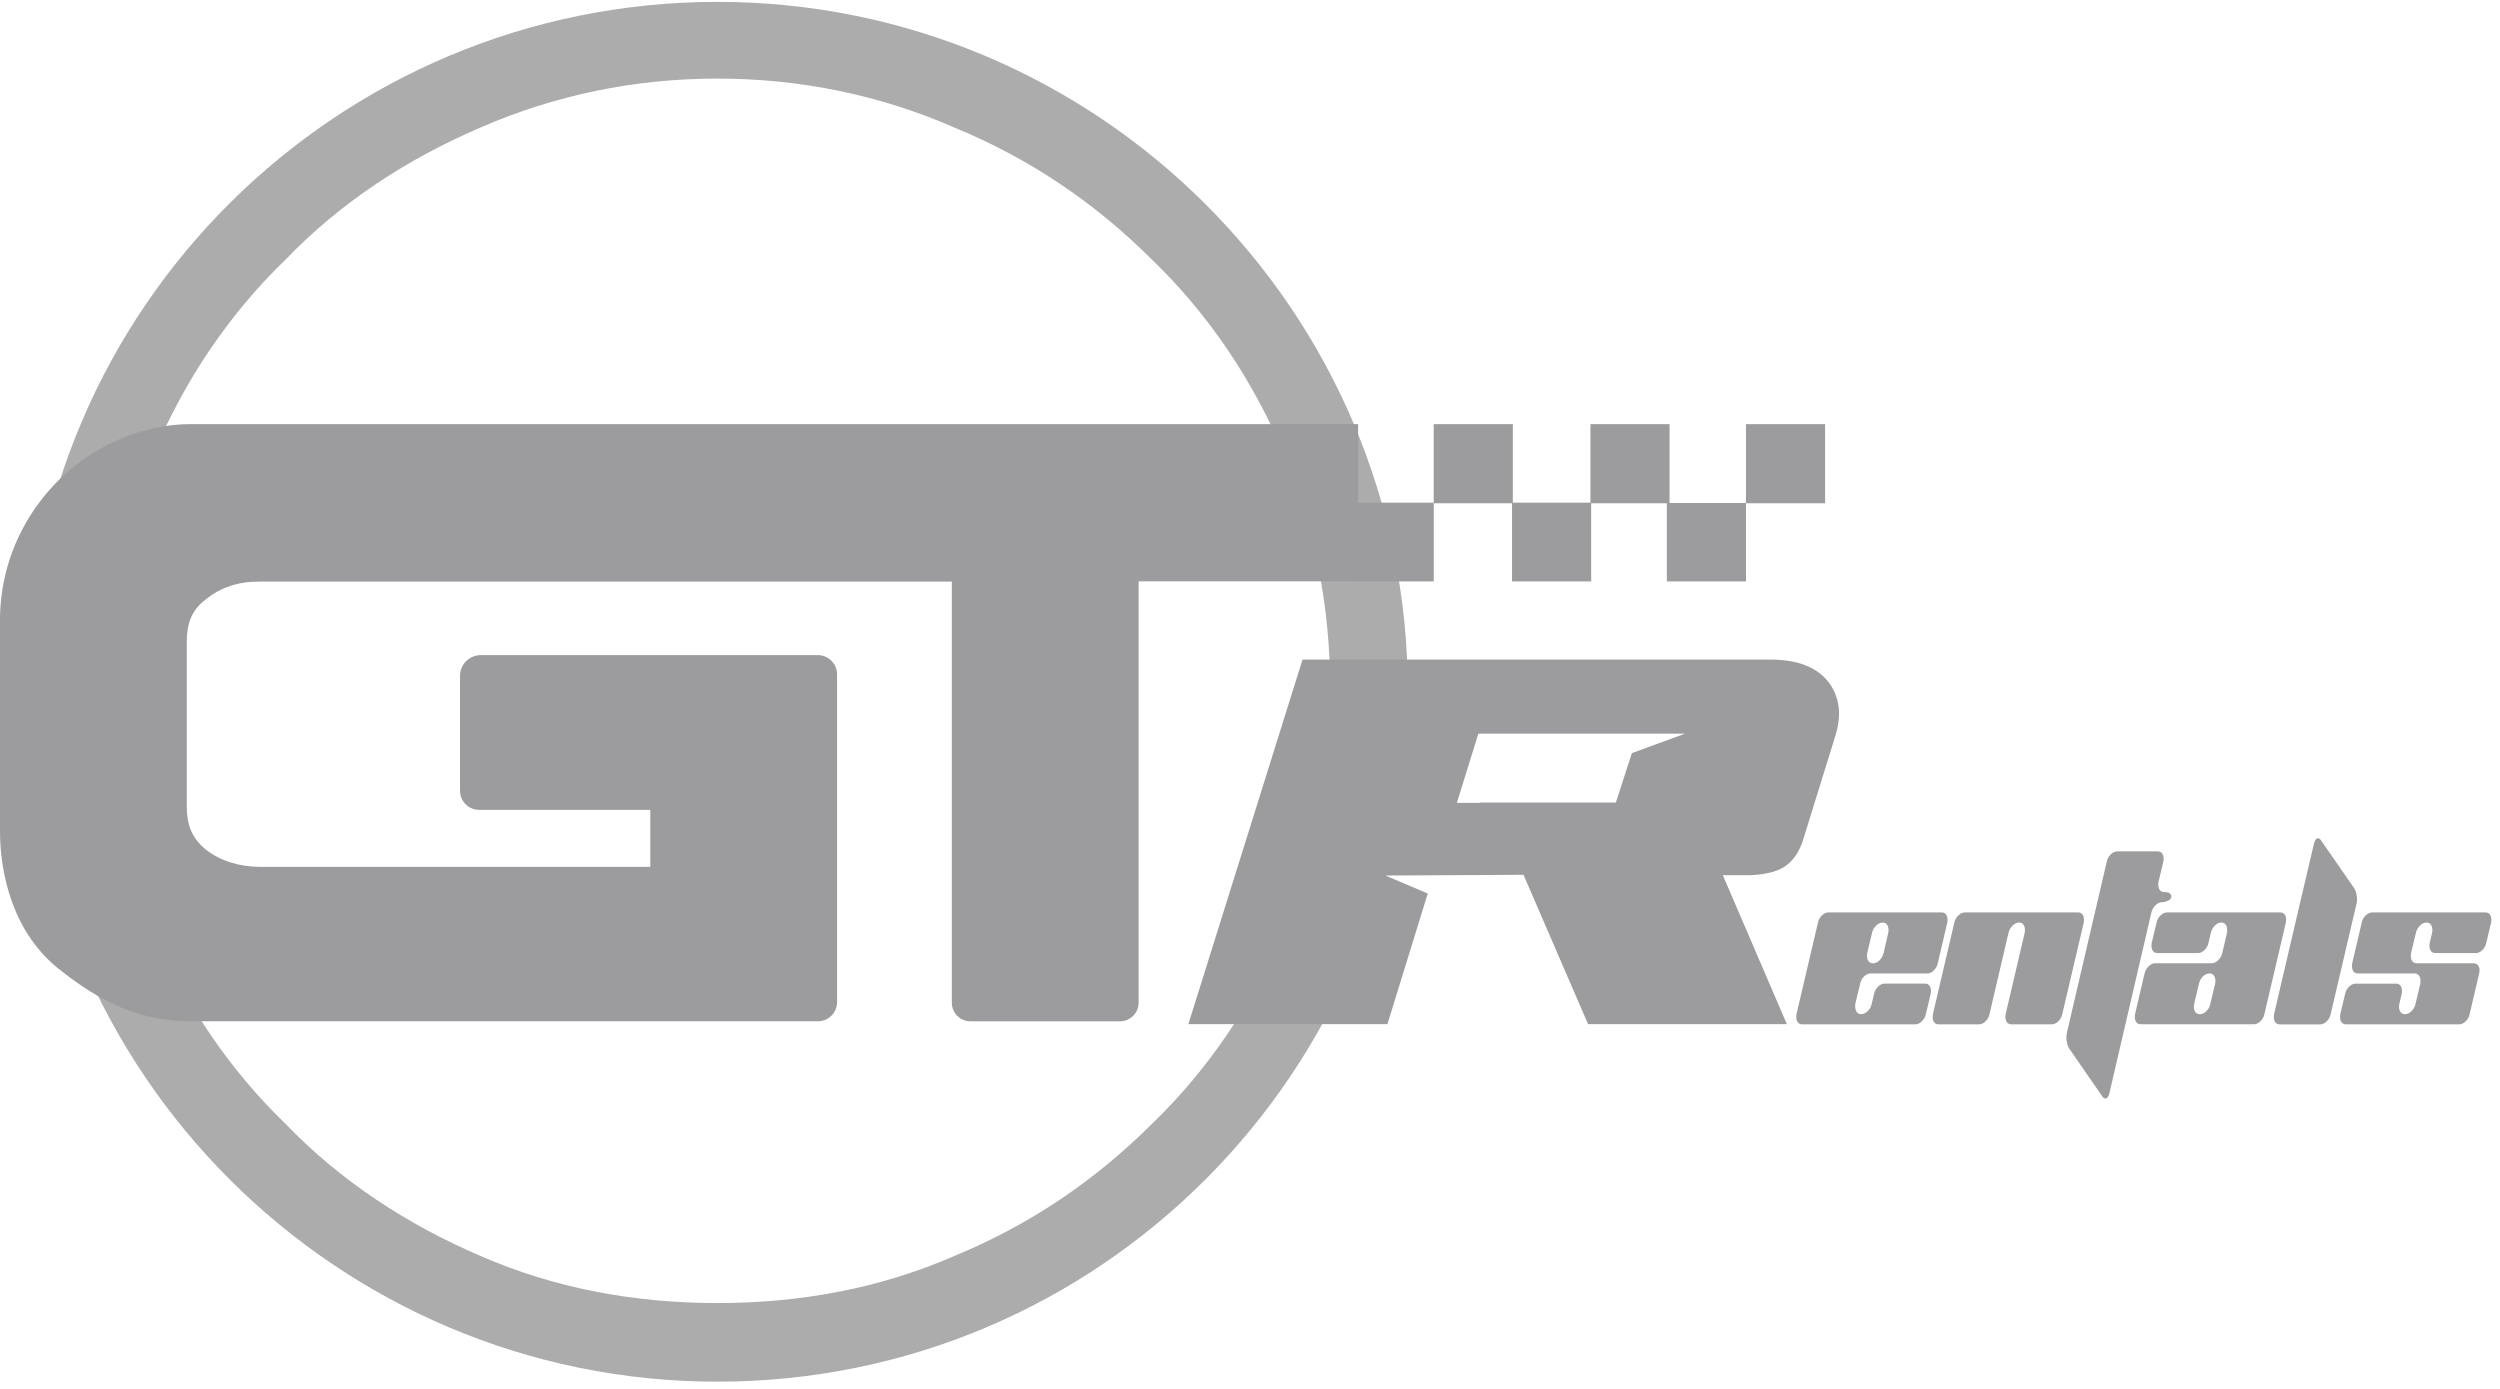 <svg xmlns="http://www.w3.org/2000/svg" width="144" height="80" viewBox="0 0 144 80" fill="none"><g clip-path="url(#clip0_2106_8505)"><path d="M112.165 52.849C112.121 52.654 112.011 52.556 111.836 52.556H105.319C105.189 52.556 105.065 52.612 104.945 52.725C104.826 52.84 104.749 52.979 104.714 53.14L103.478 58.415C103.457 58.52 103.457 58.618 103.477 58.708C103.522 58.903 103.633 59.001 103.815 59.001H110.333C110.456 59.001 110.578 58.944 110.697 58.829C110.817 58.716 110.894 58.578 110.929 58.415L111.209 57.243C111.23 57.136 111.23 57.039 111.21 56.95C111.167 56.755 111.057 56.657 110.882 56.657H108.554C108.424 56.657 108.299 56.713 108.179 56.826C108.06 56.941 107.983 57.08 107.948 57.243L107.808 57.829C107.773 57.992 107.697 58.13 107.577 58.243C107.457 58.358 107.332 58.415 107.204 58.415C107.029 58.415 106.919 58.317 106.874 58.118C106.854 58.029 106.851 57.929 106.866 57.822L107.147 56.655C107.182 56.493 107.257 56.355 107.375 56.242C107.492 56.129 107.615 56.072 107.745 56.072H111.009C111.139 56.072 111.264 56.016 111.384 55.901C111.503 55.787 111.58 55.648 111.615 55.486L112.165 53.142C112.186 53.037 112.186 52.939 112.166 52.849H112.165ZM108.764 53.728L108.494 54.9C108.453 55.063 108.374 55.201 108.258 55.315C108.141 55.428 108.018 55.486 107.89 55.486C107.708 55.486 107.597 55.388 107.552 55.19C107.532 55.1 107.532 55 107.552 54.893L107.83 53.726C107.871 53.565 107.95 53.426 108.068 53.313C108.184 53.2 108.308 53.143 108.438 53.143C108.612 53.143 108.722 53.242 108.766 53.436C108.786 53.526 108.786 53.623 108.764 53.73V53.728Z" fill="#9C9C9E"></path><path d="M113.175 52.557C113.045 52.557 112.92 52.614 112.802 52.727C112.682 52.842 112.605 52.98 112.57 53.142L111.335 58.416C111.313 58.521 111.313 58.619 111.333 58.709C111.376 58.904 111.49 59.002 111.671 59.002H113.999C114.123 59.002 114.244 58.946 114.364 58.831C114.484 58.718 114.56 58.579 114.595 58.416L115.691 53.727C115.731 53.564 115.811 53.426 115.928 53.311C116.044 53.198 116.167 53.14 116.296 53.14C116.471 53.14 116.579 53.238 116.624 53.433C116.644 53.523 116.644 53.619 116.622 53.726L115.526 58.414C115.505 58.519 115.505 58.618 115.525 58.708C115.57 58.902 115.681 59.001 115.863 59.001H118.191C118.314 59.001 118.436 58.944 118.556 58.829C118.675 58.716 118.752 58.578 118.787 58.414L120.023 53.14C120.044 53.035 120.044 52.937 120.024 52.847C119.979 52.652 119.871 52.554 119.696 52.554H113.178L113.175 52.557Z" fill="#9C9C9E"></path><path d="M131.671 52.849C131.627 52.654 131.517 52.556 131.342 52.556H124.824C124.695 52.556 124.57 52.612 124.45 52.725C124.33 52.84 124.253 52.979 124.218 53.14L123.939 54.312C123.917 54.419 123.917 54.515 123.937 54.605C123.98 54.802 124.093 54.898 124.275 54.898H126.608C126.731 54.898 126.853 54.842 126.973 54.728C127.093 54.615 127.171 54.479 127.206 54.317L127.344 53.73C127.384 53.566 127.462 53.426 127.577 53.312C127.692 53.197 127.814 53.138 127.942 53.138C128.117 53.138 128.227 53.237 128.27 53.433C128.29 53.523 128.292 53.623 128.275 53.73L128.002 54.898C127.96 55.062 127.88 55.198 127.764 55.313C127.646 55.426 127.522 55.483 127.392 55.483H124.133C124.003 55.483 123.88 55.539 123.764 55.654C123.647 55.769 123.569 55.907 123.527 56.069L122.979 58.413C122.958 58.518 122.958 58.616 122.978 58.706C123.021 58.901 123.134 58.999 123.316 58.999H129.834C129.957 58.999 130.078 58.943 130.198 58.828C130.318 58.715 130.395 58.576 130.43 58.413L131.666 53.138C131.687 53.033 131.687 52.935 131.667 52.845L131.671 52.849ZM127.591 56.657L127.314 57.83C127.279 57.993 127.203 58.132 127.083 58.245C126.963 58.36 126.838 58.416 126.708 58.416C126.533 58.416 126.425 58.318 126.38 58.123C126.36 58.033 126.36 57.937 126.382 57.83L126.661 56.658C126.696 56.495 126.771 56.357 126.888 56.244C127.004 56.13 127.128 56.072 127.256 56.072C127.437 56.072 127.549 56.169 127.594 56.365C127.614 56.455 127.612 56.552 127.591 56.658V56.657Z" fill="#9C9C9E"></path><path d="M136.639 52.557C136.509 52.557 136.384 52.614 136.266 52.727C136.146 52.842 136.07 52.98 136.035 53.142L135.487 55.486C135.465 55.591 135.465 55.689 135.485 55.779C135.53 55.974 135.638 56.072 135.813 56.072H139.072C139.254 56.072 139.365 56.17 139.41 56.365C139.43 56.455 139.43 56.553 139.41 56.658L139.132 57.83C139.097 57.993 139.02 58.132 138.901 58.245C138.781 58.36 138.656 58.416 138.526 58.416C138.351 58.416 138.243 58.318 138.198 58.123C138.178 58.033 138.178 57.937 138.199 57.83L138.339 57.244C138.361 57.138 138.361 57.041 138.341 56.951C138.298 56.756 138.188 56.658 138.013 56.658H135.685C135.555 56.658 135.43 56.715 135.312 56.828C135.192 56.943 135.115 57.081 135.08 57.244L134.801 58.416C134.779 58.521 134.779 58.62 134.799 58.709C134.842 58.904 134.956 59.002 135.137 59.002H141.655C141.778 59.002 141.9 58.946 142.02 58.831C142.14 58.718 142.216 58.58 142.251 58.416L142.799 56.072C142.827 55.966 142.831 55.869 142.811 55.779C142.767 55.584 142.654 55.486 142.473 55.486H139.214C139.032 55.486 138.919 55.388 138.876 55.19C138.856 55.1 138.856 55 138.879 54.893L139.157 53.726C139.199 53.563 139.277 53.425 139.394 53.312C139.51 53.198 139.633 53.14 139.763 53.14C139.938 53.14 140.048 53.238 140.091 53.433C140.111 53.523 140.111 53.62 140.09 53.726L139.95 54.312C139.928 54.419 139.928 54.515 139.948 54.605C139.993 54.802 140.105 54.898 140.286 54.898H142.614C142.737 54.898 142.859 54.842 142.977 54.728C143.097 54.614 143.174 54.475 143.209 54.314L143.488 53.142C143.51 53.037 143.51 52.939 143.49 52.849C143.445 52.654 143.337 52.556 143.162 52.556H136.644L136.639 52.557Z" fill="#9C9C9E"></path><path d="M121.956 49.039C121.826 49.039 121.703 49.096 121.583 49.211C121.463 49.324 121.386 49.462 121.351 49.625L119.063 59.442C119.011 59.645 119.013 59.865 119.066 60.102C119.093 60.223 119.136 60.326 119.193 60.406L121.093 63.153C121.15 63.235 121.208 63.275 121.266 63.275C121.376 63.275 121.456 63.168 121.504 62.957L123.922 52.554C123.962 52.391 124.042 52.253 124.159 52.139C124.275 52.026 124.399 51.968 124.527 51.968C124.637 51.968 124.753 51.94 124.877 51.883C125.028 51.81 125.09 51.712 125.063 51.59C125.032 51.452 124.9 51.382 124.667 51.382C124.485 51.382 124.374 51.284 124.329 51.089C124.309 50.999 124.309 50.902 124.33 50.796L124.61 49.624C124.632 49.519 124.632 49.42 124.612 49.331C124.567 49.134 124.459 49.038 124.284 49.038H121.956V49.039Z" fill="#9C9C9E"></path><path d="M133.283 48.602L132.491 51.971L130.985 58.418C130.964 58.523 130.964 58.621 130.984 58.711C131.027 58.906 131.14 59.004 131.322 59.004H133.65C133.773 59.004 133.894 58.948 134.014 58.833C134.134 58.72 134.211 58.581 134.246 58.418L135.738 52.045C135.776 51.873 135.775 51.687 135.728 51.484C135.696 51.345 135.653 51.236 135.596 51.154L133.685 48.395C133.63 48.322 133.573 48.285 133.515 48.285C133.412 48.285 133.335 48.392 133.285 48.603" fill="#9C9C9E"></path><path d="M41.325 79.585C19.433 79.585 1.562 61.795 1.562 39.795C1.562 17.796 19.433 0.108 41.325 0.108C63.217 0.108 81.089 17.899 81.089 39.794C81.089 61.688 63.367 79.584 41.325 79.584M41.325 75.056C46.092 75.056 50.708 74.214 55.027 72.319C59.346 70.529 63.069 68.004 66.346 64.74C69.624 61.582 72.155 57.792 73.942 53.581C75.729 49.266 76.623 44.634 76.623 39.792C76.623 34.95 75.729 30.423 73.942 26.107C72.155 21.896 69.624 18.107 66.346 14.948C63.071 11.685 59.347 9.159 55.027 7.369C50.708 5.475 46.092 4.527 41.325 4.527C36.559 4.527 31.943 5.475 27.623 7.369C23.453 9.159 19.582 11.685 16.454 14.948C13.177 18.107 10.646 21.896 8.859 26.107C6.922 30.423 6.029 35.055 6.029 39.792C6.029 44.529 6.924 49.266 8.859 53.581C10.646 57.792 13.179 61.582 16.454 64.74C19.582 68.004 23.453 70.529 27.623 72.319C31.942 74.214 36.559 75.056 41.325 75.056Z" fill="#ACACAC"></path><path fill-rule="evenodd" clip-rule="evenodd" d="M87.754 50.388L91.473 58.991H102.923L99.235 50.41H100.83C101.831 50.366 102.559 50.152 102.997 49.764C103.341 49.476 103.613 49.066 103.809 48.535L105.681 42.498C105.911 41.808 105.981 41.179 105.891 40.611C105.801 40.075 105.575 39.559 105.213 39.156C104.557 38.408 103.523 38.02 102.111 37.992H75.025L68.45 58.991H79.916L82.239 51.467L79.801 50.431L87.754 50.388ZM83.914 46.249L85.153 42.26H97.05L93.996 43.38L93.073 46.226H85.268L85.243 46.247H83.914V46.249Z" fill="#9C9C9E"></path><path d="M87.139 24.431H82.581V28.988H87.139V24.431Z" fill="#9C9C9E"></path><path d="M96.167 24.431H91.609V28.988H96.167V24.431Z" fill="#9C9C9E"></path><path d="M105.126 24.431H100.568V28.988H105.126V24.431Z" fill="#9C9C9E"></path><path d="M91.651 28.954H87.093V33.49H91.651V28.954Z" fill="#9C9C9E"></path><path d="M82.585 28.954H78.027V33.49H82.585V28.954Z" fill="#9C9C9E"></path><path d="M100.569 28.971H96.011V33.49H100.569V28.971Z" fill="#9C9C9E"></path><path fill-rule="evenodd" clip-rule="evenodd" d="M65.584 33.488V57.754C65.584 58.346 65.103 58.828 64.51 58.828H55.899C55.306 58.828 54.825 58.346 54.825 57.754V33.501H14.981C13.749 33.488 12.708 33.826 11.857 34.524C11.008 35.151 10.759 35.965 10.759 36.961V46.475C10.759 47.426 11.008 48.248 11.857 48.939C12.706 49.589 13.747 49.92 14.981 49.933H37.457V46.648H27.601C26.991 46.648 26.497 46.154 26.497 45.544V38.934C26.497 38.272 27.033 37.735 27.695 37.735H47.108C47.719 37.735 48.215 38.231 48.215 38.843V57.722C48.215 58.331 47.721 58.826 47.111 58.826H10.994C7.947 58.826 5.679 57.615 3.529 55.924C0.713 53.781 0 50.273 0 47.88V35.556C0.003 35.304 0.015 35.053 0.037 34.8C0.435 29.897 4.013 25.759 8.813 24.674C9.507 24.517 10.233 24.429 10.994 24.429H78.227V33.486H65.584V33.488Z" fill="#9C9C9E"></path></g><defs><clipPath id="clip0_2106_8505"><rect width="143.5" height="79.477" fill="white" transform="translate(0 0.108)"></rect></clipPath></defs></svg>